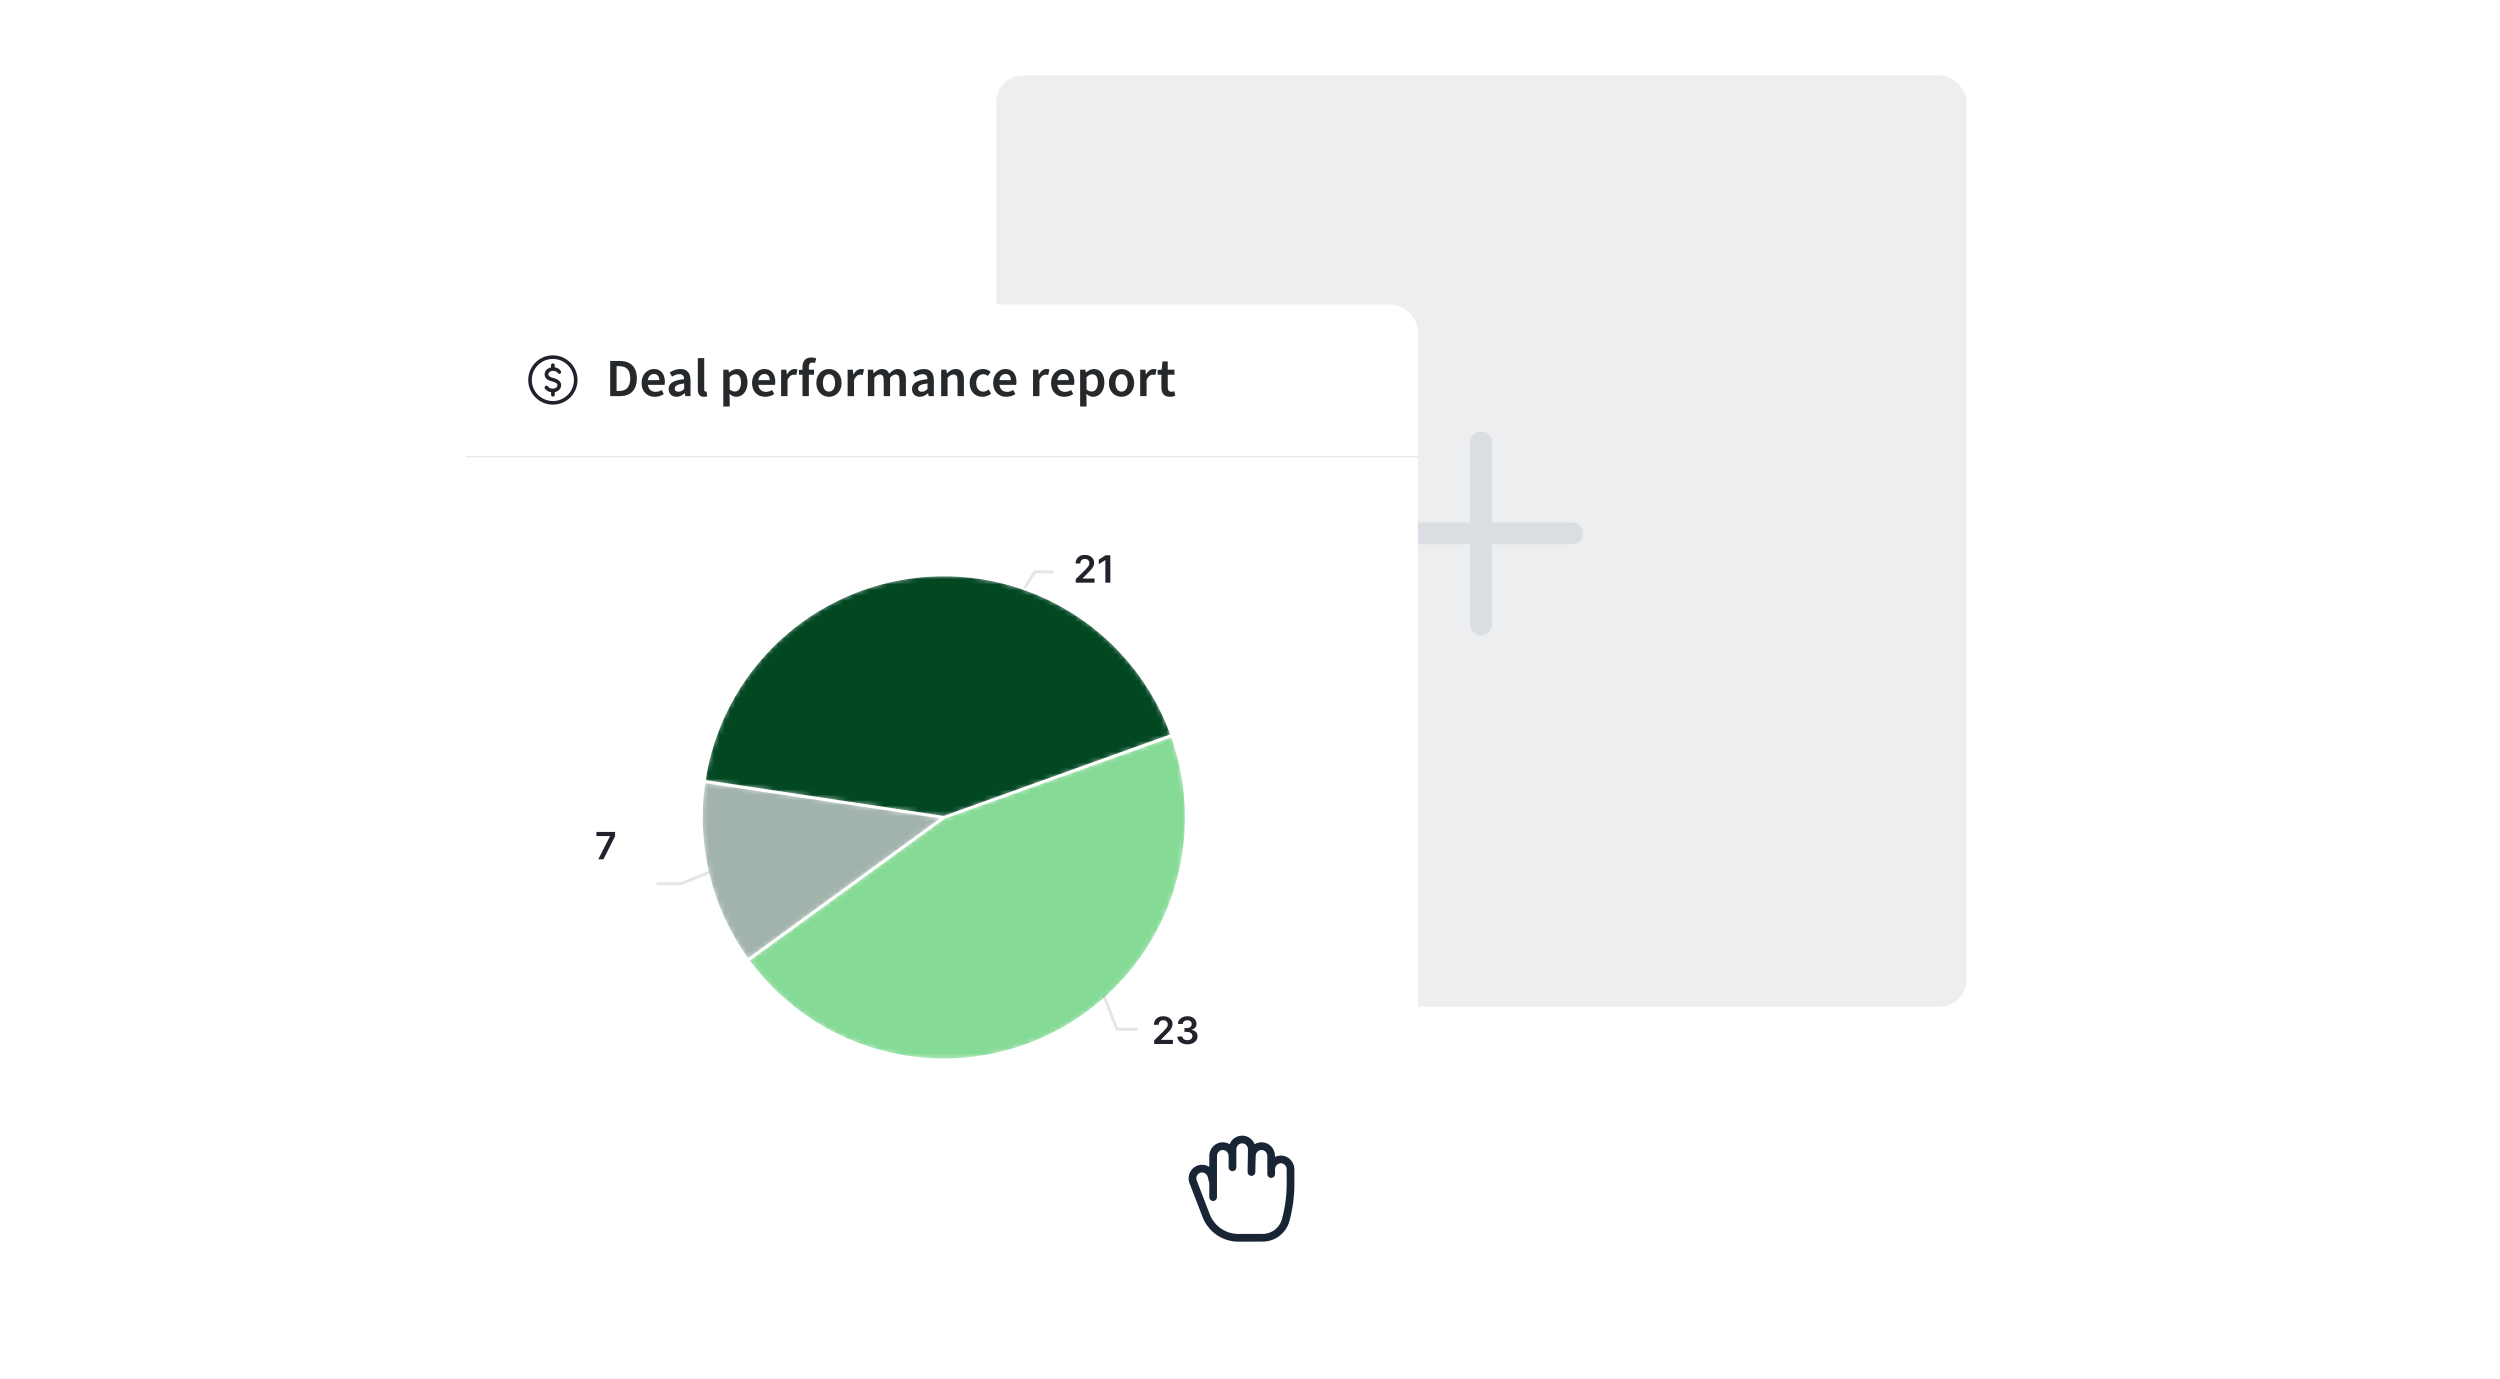 <?xml version="1.0" encoding="UTF-8"?>
<svg xmlns="http://www.w3.org/2000/svg" width="464" height="256" viewBox="0 0 464 256" fill="none">
  <rect x="184.897" y="13.999" width="180.102" height="172.856" rx="5" fill="#EDEEF0"></rect>
  <path d="M274.898 80.073C276.018 80.073 276.925 80.981 276.925 82.101V96.972H291.797C292.916 96.972 293.824 97.88 293.824 99C293.824 100.12 292.916 101.027 291.797 101.027H276.925V115.899C276.925 117.019 276.018 117.926 274.898 117.926C273.778 117.926 272.87 117.019 272.87 115.899V101.027H257.999C256.879 101.027 255.971 100.12 255.971 99C255.971 97.88 256.879 96.972 257.999 96.972H272.87V82.101C272.87 80.981 273.778 80.073 274.898 80.073Z" fill="#DADDE1"></path>
  <g filter="url(#filter0_d_186_14761)">
    <g clip-path="url(#clip0_186_14761)">
      <rect x="86.566" y="56.527" width="176.594" height="161.426" rx="5" fill="white"></rect>
      <path d="M98.036 70.527C98.036 67.999 100.085 65.95 102.613 65.95C105.14 65.95 107.189 67.999 107.189 70.527C107.189 73.054 105.14 75.103 102.613 75.103C100.085 75.103 98.036 73.054 98.036 70.527ZM102.613 66.62C100.455 66.62 98.706 68.369 98.706 70.527C98.706 72.684 100.455 74.434 102.613 74.434C104.77 74.434 106.52 72.684 106.52 70.527C106.52 68.369 104.77 66.62 102.613 66.62ZM102.282 73.273C102.282 73.462 102.436 73.616 102.625 73.616C102.815 73.616 102.968 73.462 102.968 73.273V72.779C103.622 72.641 104.146 72.162 104.146 71.499C104.146 71.308 104.108 71.132 104.016 70.968C103.926 70.808 103.798 70.681 103.654 70.569C103.387 70.361 103.145 70.284 102.877 70.199C102.837 70.187 102.797 70.174 102.756 70.161C102.68 70.136 102.603 70.116 102.537 70.1L102.503 70.091C102.426 70.072 102.363 70.054 102.303 70.031C102.234 70.004 102.149 69.96 102.075 69.917C102.039 69.897 102.009 69.879 101.987 69.866L101.969 69.854C101.879 69.783 101.834 69.725 101.809 69.676C101.783 69.626 101.766 69.564 101.766 69.464C101.766 69.195 102.058 68.853 102.618 68.831C102.622 68.831 102.627 68.831 102.632 68.831C102.643 68.831 102.655 68.83 102.667 68.83C102.985 68.846 103.179 68.928 103.297 69.005C103.416 69.084 103.477 69.17 103.511 69.225C103.612 69.386 103.823 69.435 103.984 69.335C104.145 69.235 104.194 69.023 104.094 68.862C104.029 68.758 103.905 68.583 103.674 68.432C103.492 68.312 103.258 68.216 102.956 68.17L102.956 67.781C102.956 67.591 102.802 67.438 102.613 67.438C102.423 67.438 102.27 67.591 102.27 67.781L102.27 68.187C101.62 68.327 101.08 68.798 101.08 69.464C101.08 69.648 101.112 69.824 101.198 69.99C101.283 70.155 101.409 70.288 101.559 70.406L101.571 70.415L101.584 70.423L101.584 70.424L101.585 70.424L101.588 70.426L101.597 70.431C101.604 70.436 101.615 70.443 101.628 70.451C101.655 70.467 101.692 70.489 101.735 70.514C101.819 70.562 101.938 70.626 102.055 70.671C102.156 70.71 102.252 70.736 102.333 70.756L102.375 70.767C102.44 70.783 102.492 70.796 102.544 70.813C102.591 70.829 102.634 70.843 102.674 70.856C102.944 70.942 103.067 70.982 103.232 71.11C103.336 71.191 103.388 71.252 103.416 71.303C103.442 71.349 103.459 71.406 103.459 71.499C103.459 71.779 103.178 72.115 102.615 72.132C102.606 72.132 102.577 72.132 102.559 72.132C102.241 72.117 102.047 72.035 101.929 71.957C101.81 71.879 101.748 71.792 101.714 71.737C101.614 71.576 101.402 71.527 101.241 71.628C101.08 71.728 101.031 71.94 101.132 72.1C101.197 72.205 101.321 72.379 101.552 72.531C101.736 72.652 101.974 72.75 102.282 72.795V73.273ZM101.77 70.135L101.584 70.423C101.584 70.423 101.584 70.423 101.77 70.135Z" fill="#21232C"></path>
      <path d="M113.248 73.527V66.987H114.998C116.998 66.987 118.198 68.057 118.198 70.227C118.198 72.407 116.998 73.527 115.058 73.527H113.248ZM114.438 72.567H114.918C116.218 72.567 116.968 71.837 116.968 70.227C116.968 68.627 116.218 67.957 114.918 67.957H114.438V72.567ZM121.498 73.647C120.138 73.647 119.078 72.707 119.078 71.067C119.078 69.467 120.198 68.487 121.348 68.487C122.678 68.487 123.398 69.447 123.398 70.827C123.398 71.067 123.378 71.247 123.338 71.427H120.238C120.358 72.247 120.878 72.727 121.658 72.727C122.078 72.727 122.458 72.607 122.798 72.387L123.198 73.127C122.738 73.467 122.138 73.647 121.498 73.647ZM120.238 70.547H122.358C122.358 69.827 122.018 69.407 121.378 69.407C120.818 69.407 120.338 69.807 120.238 70.547ZM125.559 73.647C124.699 73.647 124.099 73.067 124.099 72.207C124.099 71.127 124.959 70.587 126.979 70.367C126.959 69.867 126.759 69.447 126.099 69.447C125.619 69.447 125.159 69.647 124.719 69.907L124.299 69.127C124.839 68.787 125.539 68.487 126.319 68.487C127.539 68.487 128.159 69.247 128.159 70.617V73.527H127.199L127.099 72.987H127.059C126.619 73.367 126.139 73.647 125.559 73.647ZM125.919 72.707C126.319 72.707 126.619 72.547 126.979 72.207V71.167C125.639 71.327 125.239 71.627 125.239 72.127C125.239 72.547 125.519 72.707 125.919 72.707ZM130.655 73.647C129.825 73.647 129.515 73.107 129.515 72.237V66.467H130.705V72.297C130.705 72.587 130.835 72.687 130.955 72.687C131.015 72.687 131.055 72.687 131.135 72.667L131.275 73.537C131.135 73.607 130.935 73.647 130.655 73.647ZM134.241 75.457V68.607H135.211L135.301 69.127H135.331C135.751 68.777 136.271 68.487 136.811 68.487C138.031 68.487 138.741 69.477 138.741 70.997C138.741 72.677 137.741 73.647 136.651 73.647C136.211 73.647 135.781 73.447 135.391 73.107L135.431 73.927V75.457H134.241ZM136.391 72.667C137.031 72.667 137.531 72.107 137.531 71.007C137.531 70.037 137.211 69.467 136.481 69.467C136.131 69.467 135.801 69.637 135.431 70.007V72.277C135.771 72.567 136.111 72.667 136.391 72.667ZM141.996 73.647C140.636 73.647 139.576 72.707 139.576 71.067C139.576 69.467 140.696 68.487 141.846 68.487C143.176 68.487 143.896 69.447 143.896 70.827C143.896 71.067 143.876 71.247 143.836 71.427H140.736C140.856 72.247 141.376 72.727 142.156 72.727C142.576 72.727 142.956 72.607 143.296 72.387L143.696 73.127C143.236 73.467 142.636 73.647 141.996 73.647ZM140.736 70.547H142.856C142.856 69.827 142.516 69.407 141.876 69.407C141.316 69.407 140.836 69.807 140.736 70.547ZM144.974 73.527V68.607H145.944L146.034 69.487H146.064C146.424 68.847 146.944 68.487 147.464 68.487C147.714 68.487 147.874 68.527 148.024 68.587L147.784 69.597C147.634 69.557 147.514 69.537 147.314 69.537C146.924 69.537 146.454 69.797 146.164 70.547V73.527H144.974ZM148.944 73.527V69.547H148.284V68.667L148.944 68.607V68.127C148.944 67.107 149.414 66.347 150.584 66.347C150.944 66.347 151.284 66.437 151.494 66.517L151.254 67.367C151.074 67.317 150.904 67.287 150.744 67.287C150.334 67.287 150.124 67.547 150.124 68.107V68.607H151.074V69.547H150.124V73.527H148.944ZM153.859 73.647C152.629 73.647 151.509 72.707 151.509 71.077C151.509 69.437 152.629 68.487 153.859 68.487C155.079 68.487 156.199 69.437 156.199 71.077C156.199 72.707 155.079 73.647 153.859 73.647ZM153.859 72.687C154.569 72.687 154.989 72.047 154.989 71.077C154.989 70.097 154.569 69.457 153.859 69.457C153.149 69.457 152.729 70.097 152.729 71.077C152.729 72.047 153.149 72.687 153.859 72.687ZM157.318 73.527V68.607H158.288L158.378 69.487H158.408C158.768 68.847 159.288 68.487 159.808 68.487C160.058 68.487 160.218 68.527 160.368 68.587L160.128 69.597C159.978 69.557 159.858 69.537 159.658 69.537C159.268 69.537 158.798 69.797 158.508 70.547V73.527H157.318ZM161.077 73.527V68.607H162.047L162.137 69.277H162.167C162.587 68.847 163.057 68.487 163.677 68.487C164.397 68.487 164.807 68.817 165.037 69.367C165.507 68.867 165.987 68.487 166.617 68.487C167.657 68.487 168.137 69.207 168.137 70.447V73.527H166.947V70.597C166.947 69.797 166.717 69.507 166.207 69.507C165.907 69.507 165.567 69.697 165.197 70.107V73.527H164.017V70.597C164.017 69.797 163.777 69.507 163.277 69.507C162.977 69.507 162.637 69.697 162.267 70.107V73.527H161.077ZM170.725 73.647C169.865 73.647 169.265 73.067 169.265 72.207C169.265 71.127 170.125 70.587 172.145 70.367C172.125 69.867 171.925 69.447 171.265 69.447C170.785 69.447 170.325 69.647 169.885 69.907L169.465 69.127C170.005 68.787 170.705 68.487 171.485 68.487C172.705 68.487 173.325 69.247 173.325 70.617V73.527H172.365L172.265 72.987H172.225C171.785 73.367 171.305 73.647 170.725 73.647ZM171.085 72.707C171.485 72.707 171.785 72.547 172.145 72.207V71.167C170.805 71.327 170.405 71.627 170.405 72.127C170.405 72.547 170.685 72.707 171.085 72.707ZM174.681 73.527V68.607H175.651L175.741 69.267H175.771C176.211 68.847 176.711 68.487 177.381 68.487C178.441 68.487 178.901 69.207 178.901 70.447V73.527H177.721V70.597C177.721 69.797 177.491 69.507 176.971 69.507C176.541 69.507 176.261 69.707 175.871 70.107V73.527H174.681ZM182.346 73.647C181.006 73.647 179.966 72.707 179.966 71.077C179.966 69.437 181.126 68.487 182.446 68.487C183.066 68.487 183.526 68.717 183.886 69.037L183.316 69.777C183.066 69.557 182.816 69.457 182.506 69.457C181.726 69.457 181.186 70.097 181.186 71.077C181.186 72.047 181.716 72.687 182.466 72.687C182.856 72.687 183.196 72.527 183.476 72.297L183.956 73.047C183.486 73.457 182.906 73.647 182.346 73.647ZM186.752 73.647C185.392 73.647 184.332 72.707 184.332 71.067C184.332 69.467 185.452 68.487 186.602 68.487C187.932 68.487 188.652 69.447 188.652 70.827C188.652 71.067 188.632 71.247 188.592 71.427H185.492C185.612 72.247 186.132 72.727 186.912 72.727C187.332 72.727 187.712 72.607 188.052 72.387L188.452 73.127C187.992 73.467 187.392 73.647 186.752 73.647ZM185.492 70.547H187.612C187.612 69.827 187.272 69.407 186.632 69.407C186.072 69.407 185.592 69.807 185.492 70.547ZM191.732 73.527V68.607H192.702L192.792 69.487H192.822C193.182 68.847 193.702 68.487 194.222 68.487C194.472 68.487 194.632 68.527 194.782 68.587L194.542 69.597C194.392 69.557 194.272 69.537 194.072 69.537C193.682 69.537 193.212 69.797 192.922 70.547V73.527H191.732ZM197.494 73.647C196.134 73.647 195.074 72.707 195.074 71.067C195.074 69.467 196.194 68.487 197.344 68.487C198.674 68.487 199.394 69.447 199.394 70.827C199.394 71.067 199.374 71.247 199.334 71.427H196.234C196.354 72.247 196.874 72.727 197.654 72.727C198.074 72.727 198.454 72.607 198.794 72.387L199.194 73.127C198.734 73.467 198.134 73.647 197.494 73.647ZM196.234 70.547H198.354C198.354 69.827 198.014 69.407 197.374 69.407C196.814 69.407 196.334 69.807 196.234 70.547ZM200.472 75.457V68.607H201.442L201.532 69.127H201.562C201.982 68.777 202.502 68.487 203.042 68.487C204.262 68.487 204.972 69.477 204.972 70.997C204.972 72.677 203.972 73.647 202.882 73.647C202.442 73.647 202.012 73.447 201.622 73.107L201.662 73.927V75.457H200.472ZM202.622 72.667C203.262 72.667 203.762 72.107 203.762 71.007C203.762 70.037 203.442 69.467 202.712 69.467C202.362 69.467 202.032 69.637 201.662 70.007V72.277C202.002 72.567 202.342 72.667 202.622 72.667ZM208.156 73.647C206.926 73.647 205.806 72.707 205.806 71.077C205.806 69.437 206.926 68.487 208.156 68.487C209.376 68.487 210.496 69.437 210.496 71.077C210.496 72.707 209.376 73.647 208.156 73.647ZM208.156 72.687C208.866 72.687 209.286 72.047 209.286 71.077C209.286 70.097 208.866 69.457 208.156 69.457C207.446 69.457 207.026 70.097 207.026 71.077C207.026 72.047 207.446 72.687 208.156 72.687ZM211.615 73.527V68.607H212.585L212.675 69.487H212.705C213.065 68.847 213.585 68.487 214.105 68.487C214.355 68.487 214.515 68.527 214.665 68.587L214.425 69.597C214.275 69.557 214.155 69.537 213.955 69.537C213.565 69.537 213.095 69.797 212.805 70.547V73.527H211.615ZM217.124 73.647C215.974 73.647 215.554 72.927 215.554 71.857V69.547H214.854V68.667L215.614 68.607L215.754 67.077H216.734V68.607H217.984V69.547H216.734V71.857C216.734 72.427 216.964 72.707 217.424 72.707C217.594 72.707 217.764 72.677 217.934 72.607L218.144 73.437C217.884 73.557 217.524 73.647 217.124 73.647Z" fill="#26292C"></path>
      <rect x="112.723" y="89.257" width="124.912" height="116.746" rx="2.18" fill="white"></rect>
      <mask id="path-7-inside-1_186_14761" fill="white">
        <path d="M217.547 136.497C221.209 146.693 221.071 157.868 217.159 167.97C213.246 178.073 205.822 186.426 196.248 191.497C186.674 196.567 175.592 198.015 165.037 195.574C154.482 193.133 145.16 186.968 138.784 178.209L175.179 151.714L217.547 136.497Z"></path>
      </mask>
      <path d="M217.547 136.497C221.209 146.693 221.071 157.868 217.159 167.97C213.246 178.073 205.822 186.426 196.248 191.497C186.674 196.567 175.592 198.015 165.037 195.574C154.482 193.133 145.16 186.968 138.784 178.209L175.179 151.714L217.547 136.497Z" fill="#85DA95" stroke="white" stroke-width="0.545" mask="url(#path-7-inside-1_186_14761)"></path>
      <mask id="path-8-inside-2_186_14761" fill="white">
        <path d="M138.785 178.211C131.827 168.654 128.907 156.743 130.657 145.052L175.179 151.714L138.785 178.211Z"></path>
      </mask>
      <path d="M138.785 178.211C131.827 168.654 128.907 156.743 130.657 145.052L175.179 151.714L138.785 178.211Z" fill="#A2B3AC" stroke="white" stroke-width="0.545" mask="url(#path-8-inside-2_186_14761)"></path>
      <mask id="path-9-inside-3_186_14761" fill="white">
        <path d="M130.662 145.016C132.153 135.107 136.907 125.978 144.172 119.076C151.437 112.174 160.797 107.894 170.77 106.912C180.742 105.931 190.757 108.305 199.228 113.658C207.699 119.012 214.142 127.038 217.536 136.467L175.179 151.714L130.662 145.016Z"></path>
      </mask>
      <path d="M130.662 145.016C132.153 135.107 136.907 125.978 144.172 119.076C151.437 112.174 160.797 107.894 170.77 106.912C180.742 105.931 190.757 108.305 199.228 113.658C207.699 119.012 214.142 127.038 217.536 136.467L175.179 151.714L130.662 145.016Z" fill="#014722" stroke="white" stroke-width="0.545" mask="url(#path-9-inside-3_186_14761)"></path>
      <path d="M199.659 108.148V107.482L201.427 105.749C201.596 105.578 201.737 105.427 201.849 105.294C201.962 105.162 202.047 105.033 202.103 104.909C202.159 104.785 202.188 104.652 202.188 104.511C202.188 104.35 202.151 104.213 202.078 104.099C202.005 103.983 201.905 103.893 201.777 103.83C201.65 103.767 201.505 103.736 201.342 103.736C201.175 103.736 201.028 103.77 200.902 103.84C200.776 103.908 200.679 104.005 200.609 104.131C200.541 104.257 200.507 104.407 200.507 104.581H199.63C199.63 104.258 199.703 103.977 199.851 103.738C199.998 103.5 200.201 103.315 200.46 103.184C200.72 103.053 201.018 102.987 201.355 102.987C201.696 102.987 201.996 103.051 202.255 103.179C202.513 103.306 202.714 103.481 202.856 103.703C203 103.925 203.072 104.179 203.072 104.464C203.072 104.655 203.036 104.842 202.963 105.026C202.89 105.21 202.762 105.414 202.578 105.637C202.395 105.861 202.139 106.132 201.81 106.45L200.932 107.343V107.377H203.15V108.148H199.659ZM206.078 103.057V108.148H205.156V103.954H205.126L203.935 104.715V103.87L205.2 103.057H206.078Z" fill="#21232C"></path>
      <path d="M214.206 193.765V193.099L215.974 191.366C216.143 191.196 216.284 191.044 216.396 190.911C216.509 190.779 216.594 190.65 216.65 190.526C216.706 190.402 216.734 190.269 216.734 190.128C216.734 189.968 216.698 189.83 216.625 189.716C216.552 189.6 216.452 189.51 216.324 189.447C216.197 189.384 216.052 189.353 215.889 189.353C215.722 189.353 215.575 189.388 215.449 189.457C215.323 189.525 215.225 189.622 215.156 189.748C215.088 189.874 215.054 190.024 215.054 190.198H214.176C214.176 189.875 214.25 189.594 214.398 189.355C214.545 189.117 214.748 188.932 215.007 188.801C215.267 188.67 215.565 188.605 215.902 188.605C216.243 188.605 216.543 188.668 216.801 188.796C217.06 188.924 217.261 189.098 217.403 189.321C217.547 189.543 217.619 189.796 217.619 190.081C217.619 190.272 217.583 190.459 217.51 190.643C217.437 190.827 217.309 191.031 217.125 191.254C216.942 191.478 216.686 191.749 216.357 192.067L215.479 192.96V192.995H217.696V193.765H214.206ZM220.381 193.835C220.023 193.835 219.705 193.773 219.426 193.651C219.15 193.528 218.931 193.357 218.77 193.139C218.609 192.92 218.524 192.667 218.514 192.381H219.449C219.457 192.518 219.503 192.638 219.586 192.741C219.668 192.842 219.779 192.921 219.916 192.977C220.054 193.033 220.208 193.062 220.379 193.062C220.561 193.062 220.722 193.03 220.863 192.967C221.004 192.903 221.114 192.813 221.194 192.699C221.273 192.584 221.312 192.453 221.311 192.303C221.312 192.149 221.273 192.013 221.191 191.896C221.11 191.778 220.993 191.686 220.838 191.62C220.686 191.554 220.502 191.52 220.287 191.52H219.837V190.81H220.287C220.464 190.81 220.619 190.779 220.751 190.718C220.886 190.656 220.991 190.57 221.067 190.459C221.143 190.346 221.181 190.216 221.179 190.069C221.181 189.925 221.148 189.799 221.082 189.693C221.017 189.586 220.925 189.502 220.806 189.442C220.688 189.383 220.55 189.353 220.391 189.353C220.235 189.353 220.091 189.381 219.958 189.437C219.826 189.494 219.719 189.574 219.638 189.678C219.557 189.781 219.513 189.904 219.509 190.046H218.621C218.628 189.761 218.71 189.511 218.867 189.296C219.026 189.079 219.238 188.91 219.504 188.789C219.769 188.666 220.066 188.605 220.396 188.605C220.736 188.605 221.031 188.668 221.281 188.796C221.533 188.922 221.728 189.092 221.865 189.306C222.003 189.519 222.071 189.756 222.071 190.014C222.073 190.301 221.989 190.541 221.818 190.735C221.649 190.929 221.427 191.056 221.152 191.115V191.155C221.51 191.205 221.784 191.337 221.974 191.553C222.167 191.767 222.262 192.033 222.26 192.351C222.26 192.636 222.179 192.891 222.017 193.116C221.856 193.34 221.634 193.516 221.35 193.643C221.069 193.771 220.746 193.835 220.381 193.835Z" fill="#21232C"></path>
      <path d="M190.176 109.154L192.053 106.144L195.558 106.144" stroke="#21232C" stroke-opacity="0.12" stroke-width="0.545"></path>
      <path d="M211.111 191.024H207.289L204.848 184.664" stroke="#21232C" stroke-opacity="0.12" stroke-width="0.545"></path>
      <path d="M121.84 164.038H126.294L131.704 161.851" stroke="#21232C" stroke-opacity="0.12" stroke-width="0.545"></path>
      <path d="M111.041 159.492L113.206 155.206V155.171H110.693V154.401H114.161V155.189L111.998 159.492H111.041Z" fill="#21232C"></path>
      <rect width="428.373" height="0.229" transform="translate(86.293 84.652)" fill="#E4E6E9"></rect>
    </g>
  </g>
  <path fill-rule="evenodd" clip-rule="evenodd" d="M225.035 219.026L225.155 219.187L225.155 214.569C225.155 213.548 225.959 212.72 226.951 212.72C227.943 212.72 228.747 213.548 228.747 214.569V213.336C228.747 212.315 229.551 211.487 230.543 211.487C231.535 211.487 232.339 212.315 232.339 213.336L232.292 216.127L232.339 214.569C232.339 213.548 233.143 212.72 234.135 212.72C235.127 212.72 235.931 213.548 235.931 214.569V217.034C235.931 216.013 236.735 215.185 237.727 215.185C238.719 215.185 239.523 216.013 239.523 217.034V219.725C239.523 221.991 239.223 224.248 238.629 226.435C238.102 228.38 236.337 229.731 234.321 229.731L233.024 229.73L229.812 229.74C227.173 229.72 224.814 228.089 223.865 225.627L221.388 219.205C221.123 218.219 221.686 217.211 222.644 216.954" fill="white"></path>
  <path d="M232.279 216.91L232.27 217.524L232.339 213.336C232.339 212.315 231.535 211.487 230.543 211.487C229.551 211.487 228.747 212.315 228.747 213.336V216.648L228.747 214.569C228.747 213.548 227.943 212.72 226.951 212.72C225.959 212.72 225.155 213.548 225.155 214.569V222.186M225.035 219.026L224.857 218.275C224.593 217.289 223.602 216.698 222.644 216.954C221.686 217.211 221.123 218.219 221.388 219.205L223.865 225.627C224.814 228.089 227.173 229.72 229.812 229.74L233.024 229.73L234.321 229.731C236.337 229.731 238.102 228.38 238.629 226.435C239.223 224.248 239.523 221.991 239.523 219.725V217.034C239.523 216.013 238.719 215.185 237.727 215.185C236.735 215.185 235.931 216.013 235.931 217.034V217.899V214.569C235.931 213.548 235.127 212.72 234.135 212.72C233.143 212.72 232.339 213.548 232.339 214.569L232.27 216.907" stroke="#192435" stroke-width="1.433" stroke-linecap="round" stroke-linejoin="round"></path>
  <defs>
    <filter id="filter0_d_186_14761" x="79.933" y="49.894" width="189.86" height="174.693" filterUnits="userSpaceOnUse" color-interpolation-filters="sRGB">
      <feFlood flood-opacity="0" result="BackgroundImageFix"></feFlood>
      <feColorMatrix in="SourceAlpha" type="matrix" values="0 0 0 0 0 0 0 0 0 0 0 0 0 0 0 0 0 0 127 0" result="hardAlpha"></feColorMatrix>
      <feOffset></feOffset>
      <feGaussianBlur stdDeviation="3.317"></feGaussianBlur>
      <feComposite in2="hardAlpha" operator="out"></feComposite>
      <feColorMatrix type="matrix" values="0 0 0 0 0 0 0 0 0 0 0 0 0 0 0 0 0 0 0.25 0"></feColorMatrix>
      <feBlend mode="normal" in2="BackgroundImageFix" result="effect1_dropShadow_186_14761"></feBlend>
      <feBlend mode="normal" in="SourceGraphic" in2="effect1_dropShadow_186_14761" result="shape"></feBlend>
    </filter>
    <clipPath id="clip0_186_14761">
      <rect x="86.566" y="56.527" width="176.594" height="161.426" rx="5" fill="white"></rect>
    </clipPath>
  </defs>
</svg>
